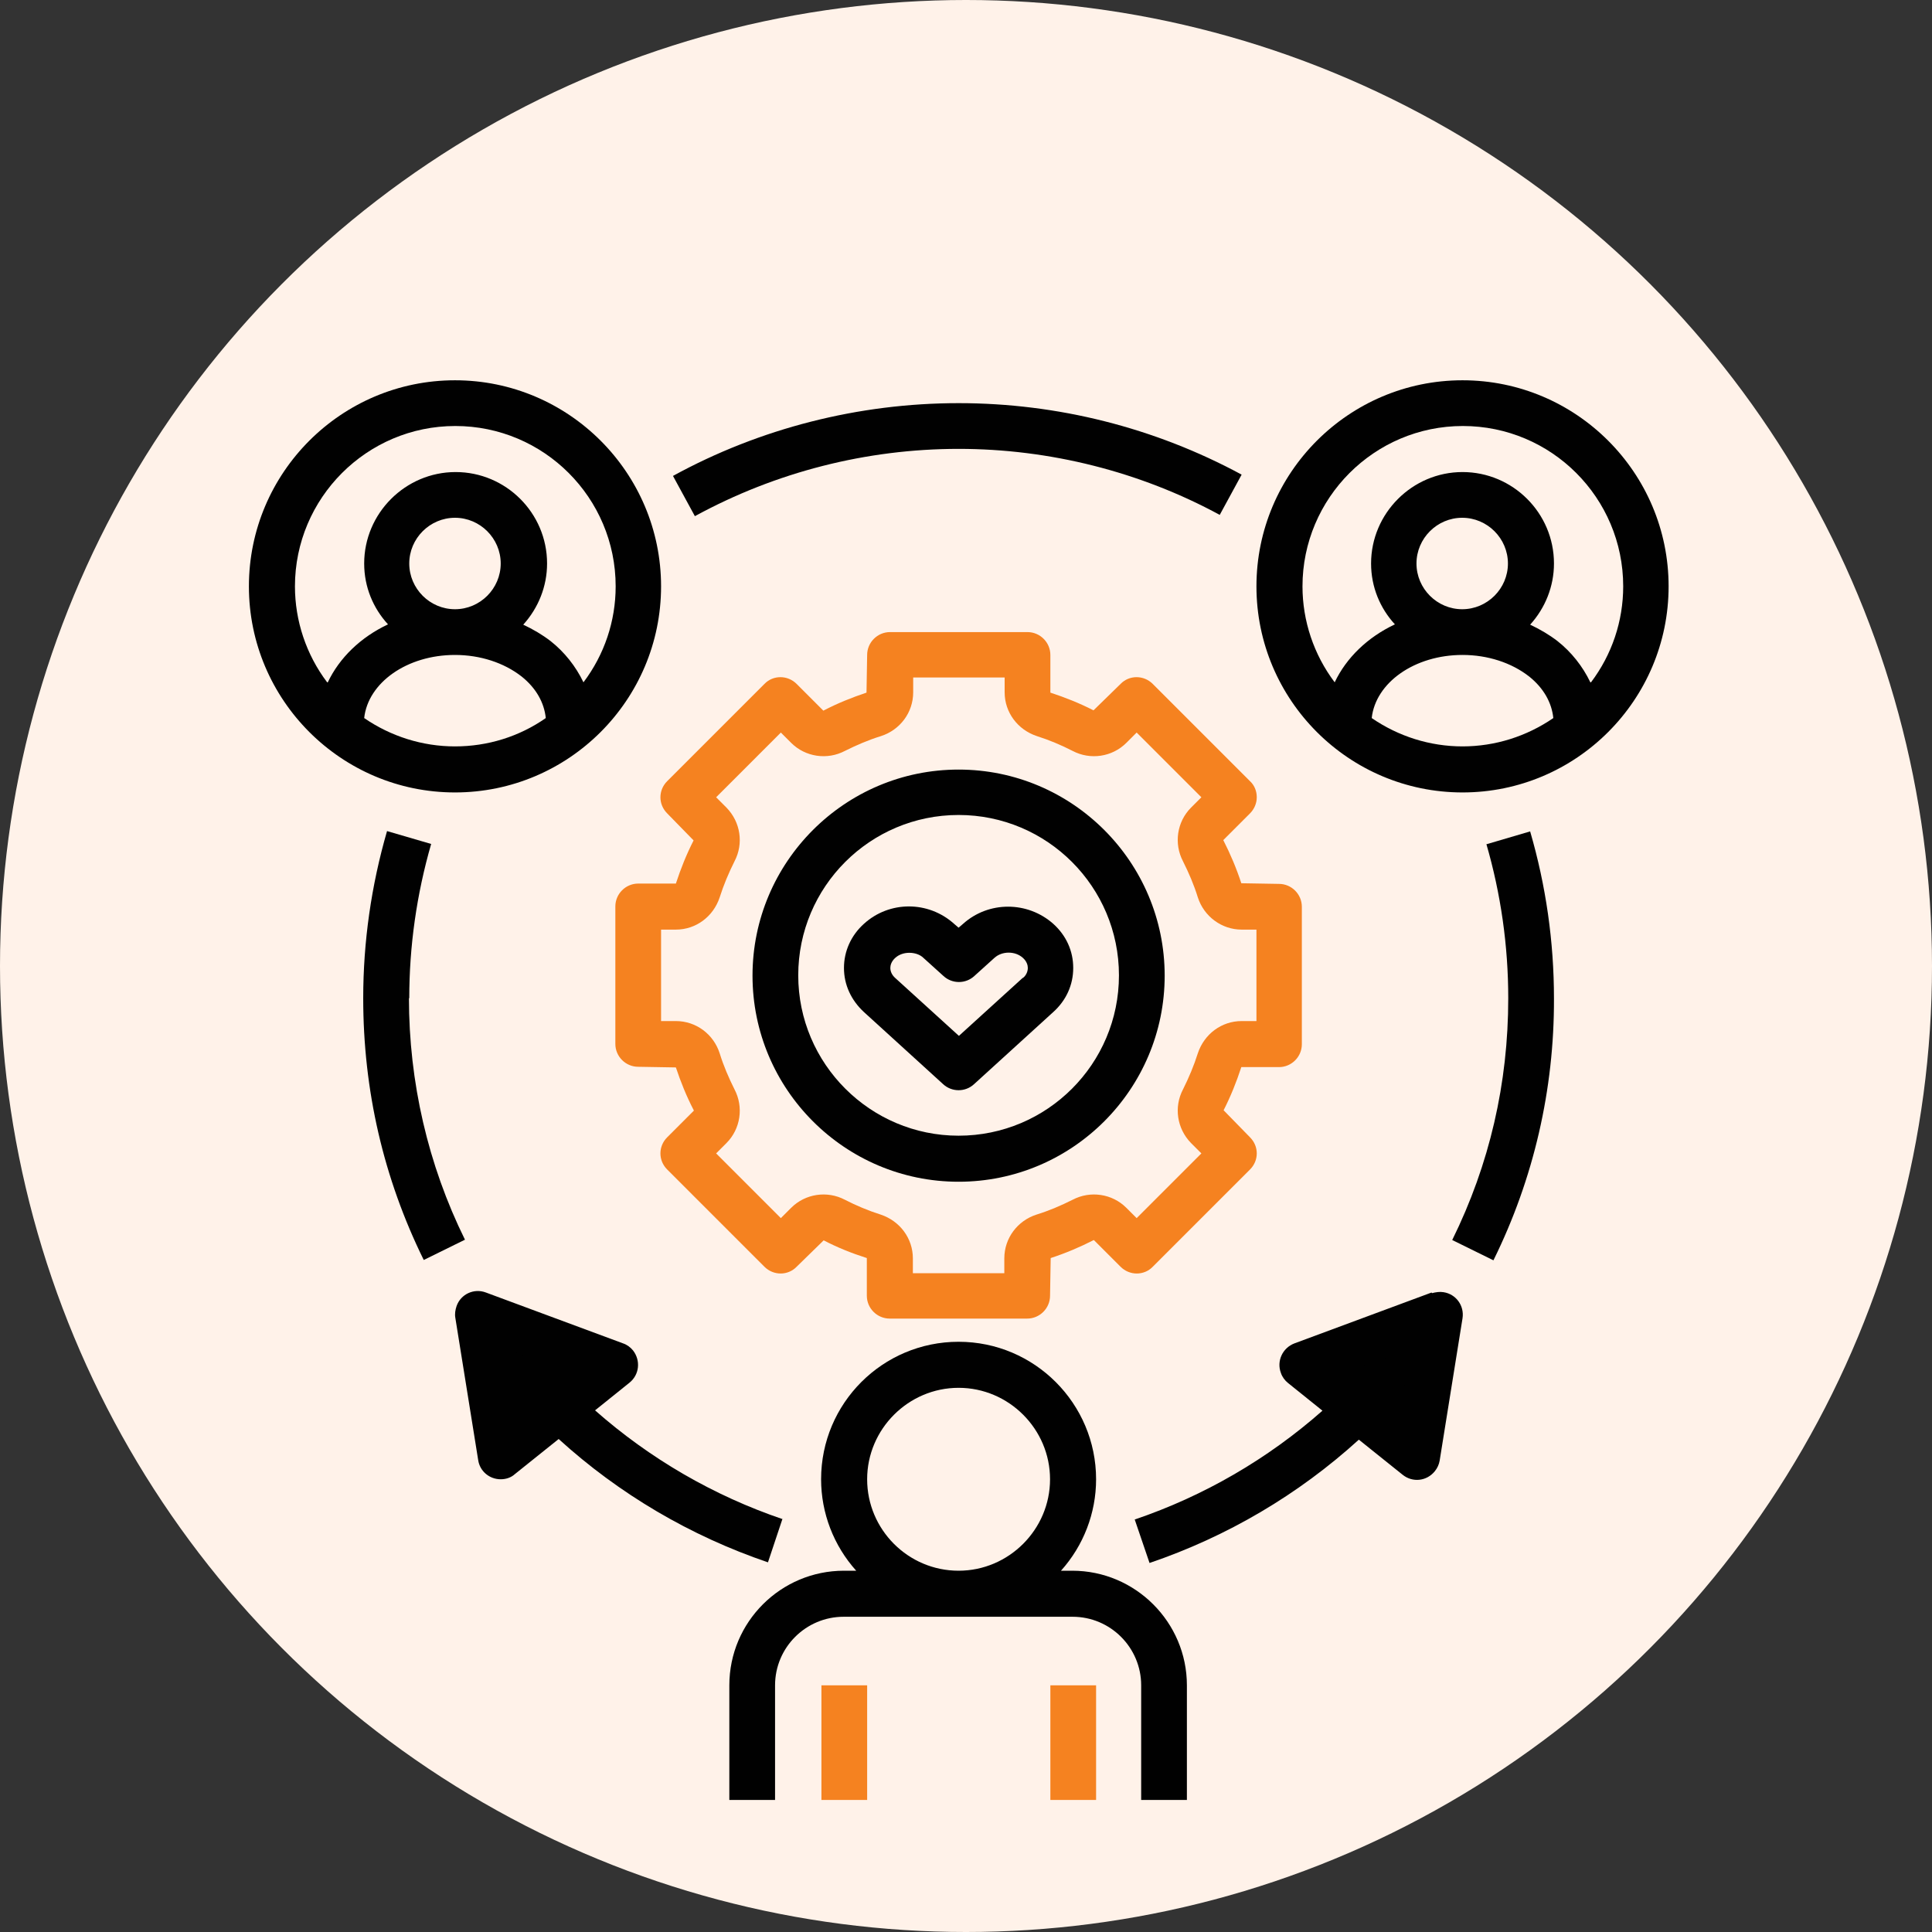 <?xml version="1.0" encoding="UTF-8"?><svg id="Layer_1" xmlns="http://www.w3.org/2000/svg" viewBox="0 0 60 60"><rect x="0" y="0" width="60" height="60" fill="#333333" stroke="none"/><defs><style>.cls-1{fill:#010101;}.cls-1,.cls-2,.cls-3{stroke-width:0px;}.cls-2{fill:#fff2e9;}.cls-3{fill:#f58220;}</style></defs><circle class="cls-2" cx="30" cy="30" r="30"/><path class="cls-1" d="M44.47,40.99l-4.26,1.58,3.56,2.84.71-4.42ZM14.61,40.99l4.26,1.58-3.56,2.84-.71-4.42Z"/><path class="cls-1" d="M33.33,48.78h-.38c.7-.78,1.09-1.79,1.09-2.84,0-2.35-1.91-4.27-4.27-4.27s-4.27,1.91-4.27,4.27c0,1.05.39,2.06,1.09,2.84h-.38c-1.96,0-3.56,1.59-3.56,3.56v3.56h1.42v-3.56c0-1.18.96-2.13,2.13-2.13h7.11c1.18,0,2.13.96,2.13,2.13v3.56h1.42v-3.56c0-1.96-1.6-3.56-3.56-3.56ZM29.77,48.78c-1.57,0-2.84-1.28-2.84-2.84s1.28-2.84,2.84-2.84,2.84,1.28,2.84,2.84-1.28,2.84-2.84,2.84Z"/><path class="cls-3" d="M25.51,52.34h1.42v3.56h-1.42v-3.56ZM32.62,52.34h1.42v3.56h-1.42v-3.56ZM39.03,24.76c0-.19-.07-.37-.21-.5l-3.02-3.02c-.28-.28-.73-.28-1,0,0,0,0,0,0,0l-.84.82c-.43-.22-.88-.4-1.34-.55v-1.17c0-.39-.32-.71-.71-.71h-4.27c-.39,0-.71.32-.71.71l-.02,1.17c-.45.15-.9.33-1.34.56l-.83-.83c-.28-.28-.73-.28-1,0,0,0,0,0,0,0l-3.02,3.02c-.28.28-.28.72,0,1,0,0,0,0,0,0l.82.84c-.22.43-.4.88-.55,1.34h-1.17c-.39,0-.71.32-.71.71v4.27c0,.39.32.71.71.71l1.17.02c.15.45.33.9.56,1.34l-.83.83c-.28.28-.28.72,0,1,0,0,0,0,0,0l3.02,3.02c.28.28.73.28,1,0,0,0,0,0,0,0l.84-.82c.42.22.87.4,1.34.55v1.17c0,.39.32.71.71.71h4.27c.39,0,.71-.32.71-.71l.02-1.17c.46-.15.91-.34,1.34-.56l.83.83c.28.28.73.28,1,0h0s3.02-3.02,3.02-3.02c.28-.28.28-.72,0-1,0,0,0,0,0,0l-.82-.84c.22-.43.4-.88.55-1.34h1.17c.39,0,.71-.32.71-.71v-4.27c0-.39-.32-.71-.71-.71l-1.17-.02c-.15-.46-.34-.91-.56-1.34l.83-.83c.13-.13.21-.31.21-.5h0ZM38.56,28.87h.46v2.84h-.46c-.62,0-1.16.4-1.36,1-.12.38-.28.76-.46,1.12-.29.55-.19,1.22.25,1.67l.32.32-2.01,2.01-.32-.32c-.44-.44-1.12-.54-1.67-.25-.36.18-.73.34-1.12.46-.59.19-1,.73-1,1.36v.46h-2.84v-.46c0-.62-.4-1.16-1-1.36-.38-.12-.76-.28-1.11-.46-.55-.29-1.23-.19-1.67.25l-.32.32-2.01-2.01.32-.32c.44-.44.54-1.12.25-1.67-.18-.36-.34-.73-.46-1.12-.19-.59-.73-1-1.36-1h-.46v-2.84h.46c.62,0,1.16-.4,1.36-1,.12-.38.28-.76.46-1.12.29-.55.19-1.22-.25-1.67l-.32-.32,2.01-2.01.32.32c.44.44,1.12.54,1.67.25.36-.18.73-.34,1.12-.46.59-.19,1-.73,1-1.36v-.46h2.84v.46c0,.62.4,1.16,1,1.36.38.12.76.28,1.11.46.55.29,1.23.19,1.67-.25l.32-.32,2.01,2.01-.32.32c-.44.44-.54,1.12-.25,1.67.18.36.34.73.46,1.12.19.59.74,1,1.36,1h0Z"/><path class="cls-1" d="M29.77,23.9c-3.53,0-6.4,2.87-6.4,6.4s2.87,6.4,6.4,6.4,6.4-2.87,6.4-6.4-2.87-6.4-6.4-6.4ZM29.77,35.27c-2.74,0-4.98-2.23-4.98-4.98s2.23-4.98,4.98-4.98,4.98,2.23,4.98,4.98-2.23,4.98-4.98,4.98ZM45.42,11.81c-3.53,0-6.4,2.87-6.4,6.4s2.87,6.4,6.4,6.4,6.4-2.87,6.4-6.4-2.87-6.4-6.4-6.4ZM45.42,23.18c-1.01,0-1.99-.31-2.82-.88.12-1.1,1.33-1.96,2.82-1.96.78,0,1.52.24,2.07.67.45.36.7.81.75,1.29-.83.57-1.81.88-2.82.88ZM43.99,17.5c0-.78.64-1.42,1.42-1.42s1.42.64,1.42,1.42-.64,1.42-1.42,1.42-1.42-.64-1.42-1.42ZM49.39,21.19c-.24-.5-.59-.94-1.02-1.28-.26-.2-.55-.37-.85-.51.47-.52.74-1.19.74-1.9,0-1.57-1.28-2.84-2.84-2.84s-2.84,1.28-2.84,2.84c0,.73.28,1.39.74,1.89-.85.4-1.51,1.04-1.87,1.8-.65-.86-1-1.91-1-2.98,0-2.74,2.23-4.98,4.98-4.98s4.98,2.23,4.98,4.98c0,1.08-.35,2.12-1,2.98ZM20.53,18.21c0-3.53-2.87-6.4-6.4-6.4s-6.4,2.87-6.4,6.4,2.87,6.4,6.4,6.4,6.4-2.87,6.4-6.4ZM10.16,21.19c-.65-.86-1-1.91-1-2.98,0-2.74,2.23-4.98,4.98-4.98s4.98,2.23,4.98,4.98c0,1.08-.35,2.12-1,2.98-.24-.5-.59-.94-1.02-1.28-.26-.2-.55-.37-.85-.51.47-.52.74-1.19.74-1.9,0-1.57-1.28-2.84-2.84-2.84s-2.84,1.28-2.84,2.84c0,.73.28,1.39.74,1.89-.85.4-1.51,1.04-1.87,1.8ZM15.55,17.5c0,.78-.64,1.42-1.42,1.42s-1.42-.64-1.42-1.42.64-1.42,1.42-1.42,1.42.64,1.42,1.42ZM14.13,20.34c.78,0,1.52.24,2.07.67.45.36.7.81.75,1.29-.83.58-1.81.88-2.82.88-1.01,0-1.99-.31-2.82-.88.12-1.1,1.33-1.96,2.82-1.96Z"/><path class="cls-1" d="M29.91,28.69l-.14.12-.14-.12c-.8-.72-2.01-.72-2.8,0-.4.36-.62.85-.62,1.37s.22,1,.62,1.37l2.46,2.24c.27.25.69.25.96,0l2.46-2.24c.4-.36.62-.84.62-1.37s-.22-1.01-.62-1.37c-.8-.71-2.01-.71-2.8,0ZM31.76,30.37l-1.98,1.8-1.98-1.8c-.09-.08-.15-.19-.15-.31,0-.08.03-.2.15-.31.12-.11.28-.16.44-.16s.33.05.44.16l.62.56c.27.25.69.25.96,0l.62-.56h0c.24-.22.65-.22.89,0,.12.11.15.23.15.31,0,.12-.06.24-.15.31h0ZM24.31,47.18c-2.15-.73-4.13-1.88-5.83-3.38l1.07-.86c.31-.25.35-.69.11-1-.08-.1-.19-.18-.31-.22l-4.26-1.58c-.37-.14-.78.05-.91.42-.04.12-.06.24-.04.36l.71,4.42c.05.35.35.6.7.6.16,0,.32-.05.44-.16l1.36-1.09c1.88,1.71,4.09,3.01,6.5,3.83,0,0,.45-1.35.45-1.35ZM16.06,43.91l-.32-2.01,1.94.72-1.62,1.3ZM46.16,26.21c.45,1.55.68,3.16.68,4.79,0,2.64-.58,5.16-1.74,7.51l1.28.63c1.25-2.53,1.89-5.31,1.88-8.13,0-1.77-.25-3.51-.74-5.19l-1.36.4h0ZM21.58,16.03c2.51-1.37,5.33-2.09,8.19-2.09,2.83,0,5.64.71,8.11,2.05l.68-1.25c-2.7-1.46-5.72-2.22-8.79-2.22-3.1,0-6.17.78-8.87,2.26,0,0,.68,1.25.68,1.25ZM12.71,31.01c0-1.63.23-3.24.68-4.8l-1.37-.4c-.49,1.69-.74,3.44-.74,5.19,0,2.86.63,5.59,1.88,8.13l1.28-.63c-1.15-2.33-1.74-4.9-1.74-7.51h0ZM44.46,40.14l-4.26,1.58c-.37.14-.56.55-.42.92.04.12.12.23.22.31l1.07.86c-1.7,1.5-3.68,2.65-5.83,3.38l.46,1.35c2.41-.82,4.62-2.12,6.5-3.83l1.36,1.09c.31.25.75.2,1-.11.08-.1.13-.21.15-.33l.71-4.42c.06-.39-.2-.75-.59-.81-.12-.02-.24,0-.36.03h0ZM43.48,43.91l-1.62-1.3,1.94-.72-.32,2.01Z"/></svg>